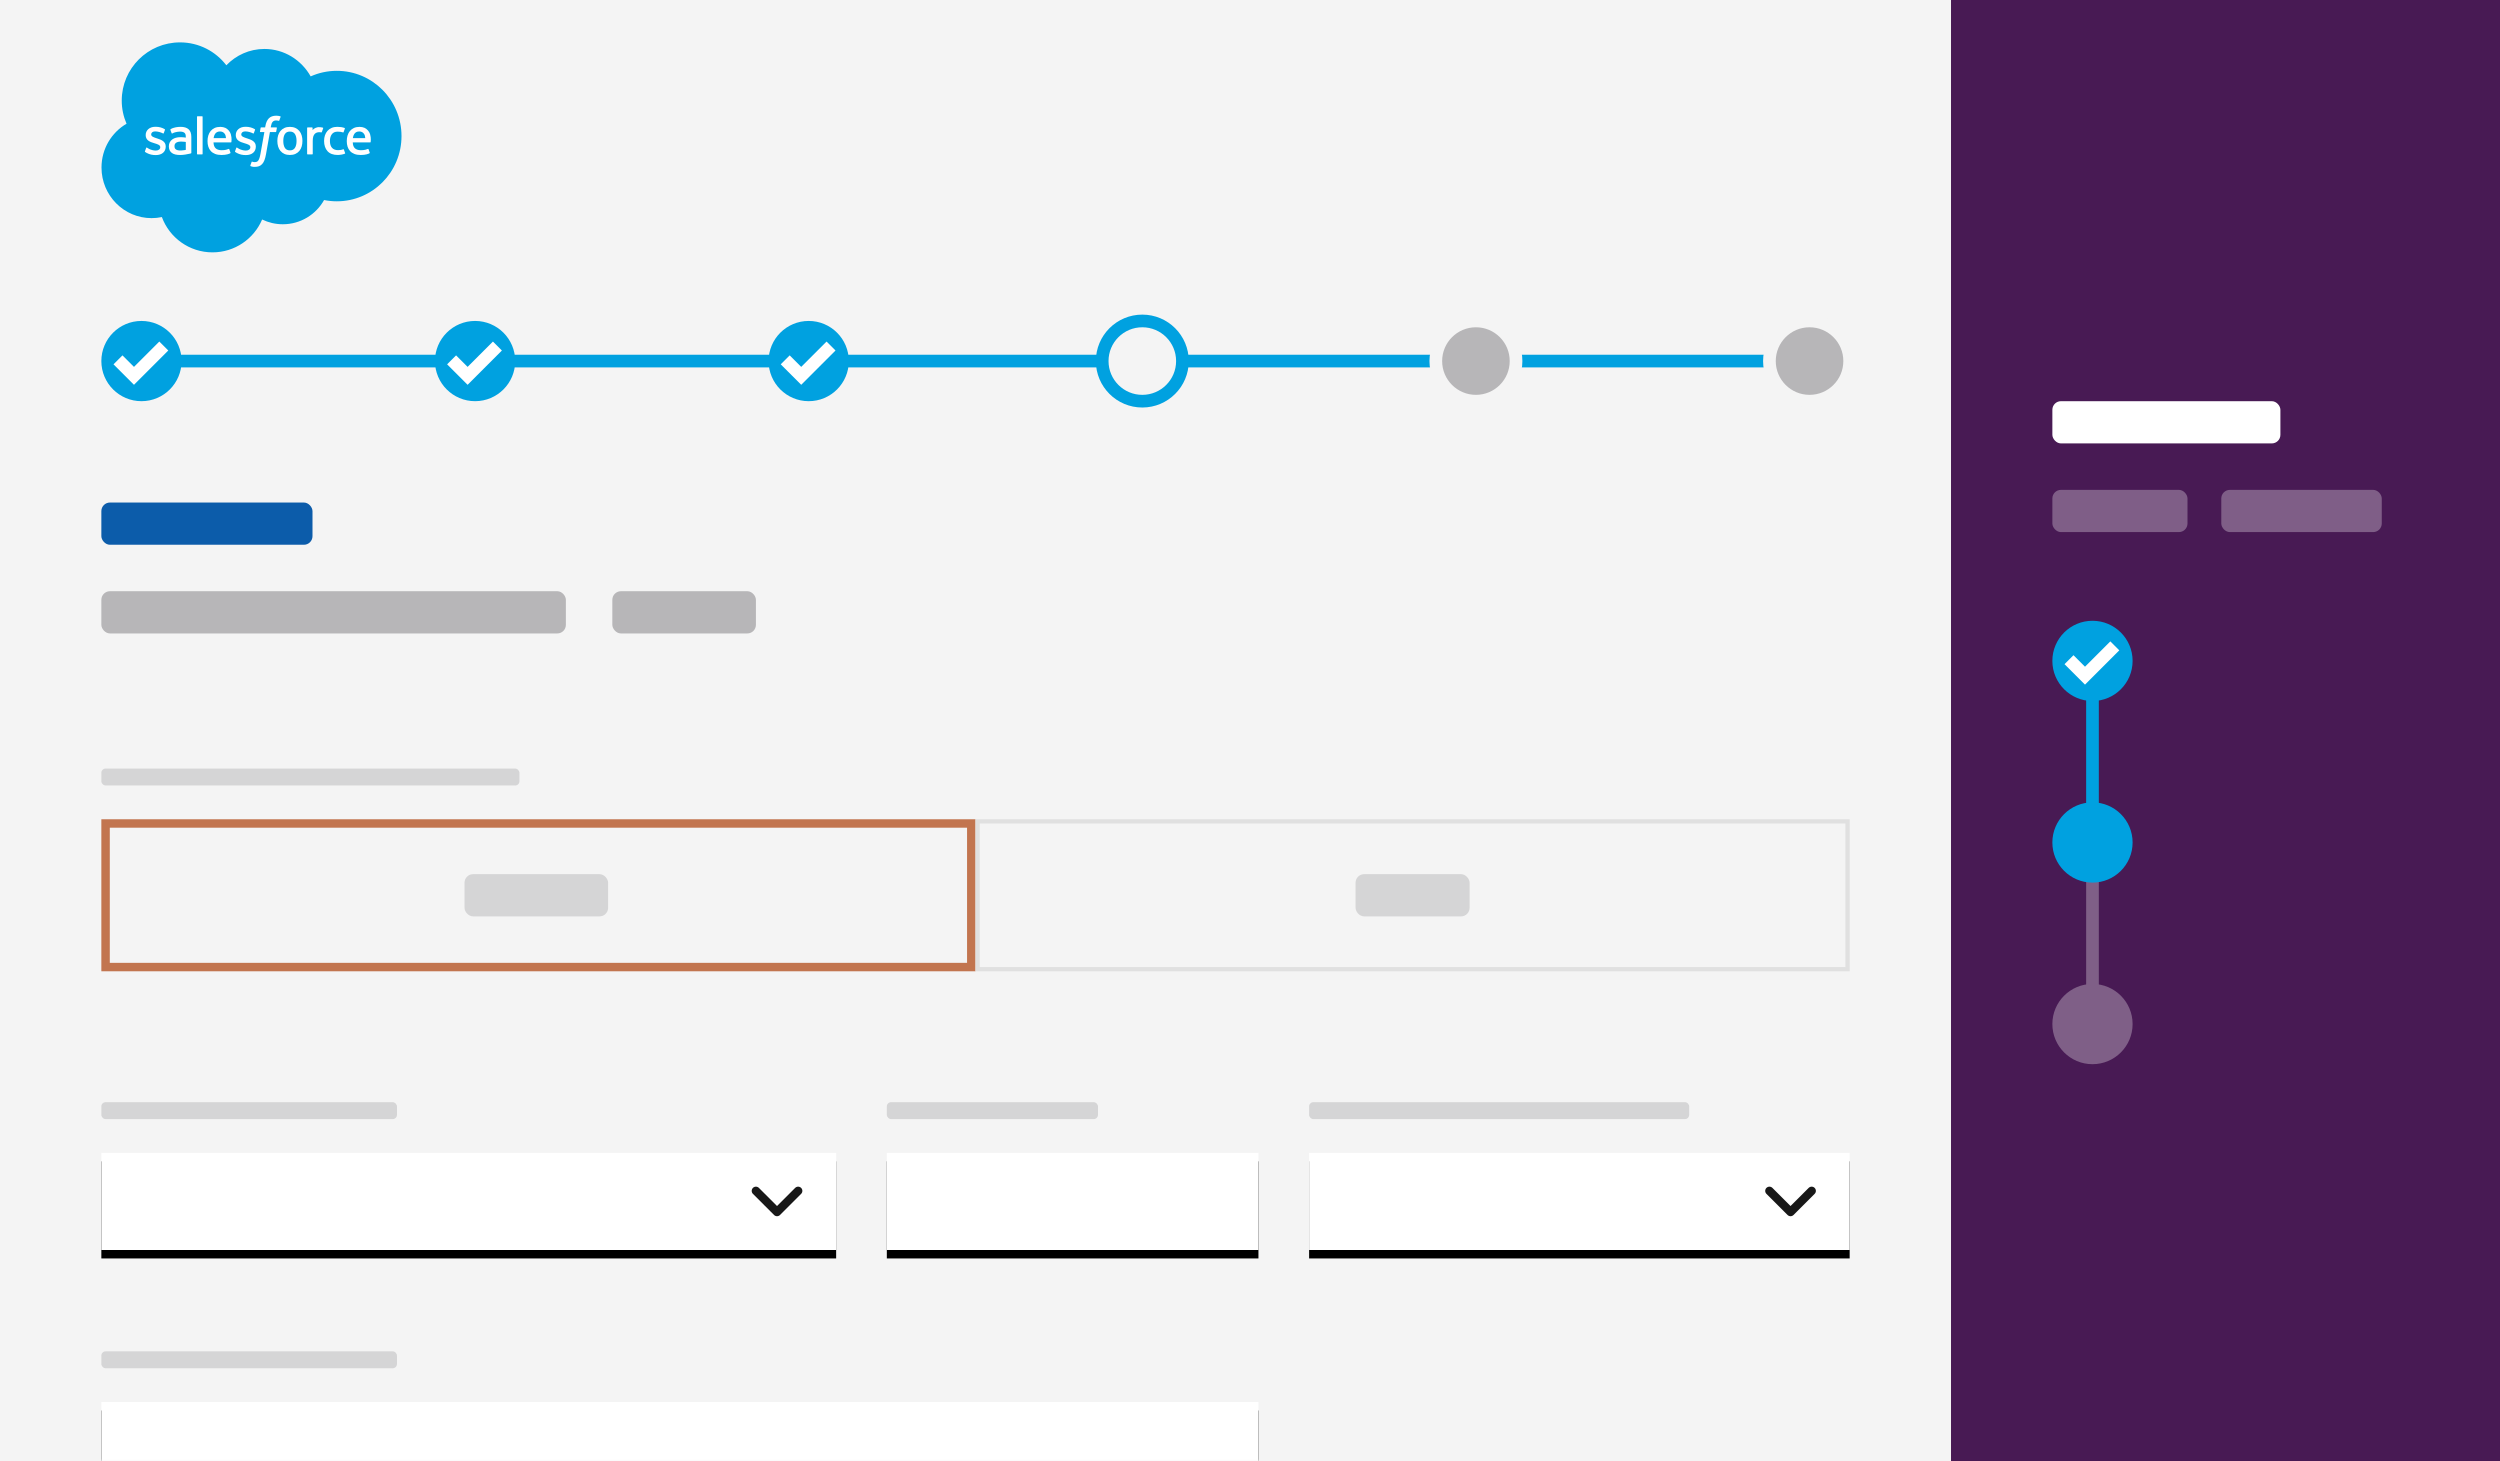 <?xml version="1.0" encoding="UTF-8"?>
<svg width="592px" height="346px" viewBox="0 0 592 346" version="1.1" xmlns="http://www.w3.org/2000/svg" xmlns:xlink="http://www.w3.org/1999/xlink">
    <title>salesforce</title>
    <defs>
        <rect id="path-1" x="0" y="0" width="592" height="346"></rect>
        <rect id="path-3" x="0" y="263" width="174" height="23"></rect>
        <filter x="-0.6%" y="-4.3%" width="101.1%" height="117.4%" filterUnits="objectBoundingBox" id="filter-4">
            <feOffset dx="0" dy="2" in="SourceAlpha" result="shadowOffsetOuter1"></feOffset>
            <feColorMatrix values="0 0 0 0 0.878   0 0 0 0 0.878   0 0 0 0 0.878  0 0 0 1 0" type="matrix" in="shadowOffsetOuter1"></feColorMatrix>
        </filter>
        <rect id="path-5" x="0" y="322" width="274" height="23"></rect>
        <filter x="-0.4%" y="-4.3%" width="100.7%" height="117.4%" filterUnits="objectBoundingBox" id="filter-6">
            <feOffset dx="0" dy="2" in="SourceAlpha" result="shadowOffsetOuter1"></feOffset>
            <feColorMatrix values="0 0 0 0 0.761   0 0 0 0 0.459   0 0 0 0 0.31  0 0 0 1 0" type="matrix" in="shadowOffsetOuter1"></feColorMatrix>
        </filter>
        <rect id="path-7" x="186" y="263" width="88" height="23"></rect>
        <filter x="-1.1%" y="-4.3%" width="102.3%" height="117.4%" filterUnits="objectBoundingBox" id="filter-8">
            <feOffset dx="0" dy="2" in="SourceAlpha" result="shadowOffsetOuter1"></feOffset>
            <feColorMatrix values="0 0 0 0 0.761   0 0 0 0 0.459   0 0 0 0 0.31  0 0 0 1 0" type="matrix" in="shadowOffsetOuter1"></feColorMatrix>
        </filter>
        <rect id="path-9" x="286" y="263" width="128" height="23"></rect>
        <filter x="-0.8%" y="-4.3%" width="101.6%" height="117.4%" filterUnits="objectBoundingBox" id="filter-10">
            <feOffset dx="0" dy="2" in="SourceAlpha" result="shadowOffsetOuter1"></feOffset>
            <feColorMatrix values="0 0 0 0 0.878   0 0 0 0 0.878   0 0 0 0 0.878  0 0 0 1 0" type="matrix" in="shadowOffsetOuter1"></feColorMatrix>
        </filter>
    </defs>
    <g id="Page-1" stroke="none" stroke-width="1" fill="none" fill-rule="evenodd">
        <g id="salesforce">
            <g id="Group-5">
                <mask id="mask-2" fill="white">
                    <use xlink:href="#path-1"></use>
                </mask>
                <use id="Mask" fill="#F4F4F4" xlink:href="#path-1"></use>
                <g mask="url(#mask-2)">
                    <g transform="translate(24, 10)">
                        <rect id="Rectangle" stroke="none" fill="#0C5CAA" fill-rule="nonzero" x="0" y="109" width="50" height="10" rx="2.036"></rect>
                        <rect id="Rectangle" stroke="none" fill="#B7B6B8" fill-rule="nonzero" x="0" y="130" width="110" height="10" rx="2.036"></rect>
                        <rect id="Rectangle" stroke="none" fill="#B7B6B8" fill-rule="nonzero" x="121" y="130" width="34" height="10" rx="2.036"></rect>
                        <g id="salesforca-seeklogo.com" stroke="none" stroke-width="1" fill="none" fill-rule="evenodd">
                            <path d="M29.598,44.336 C31.889,46.724 35.079,48.204 38.607,48.204 C43.296,48.204 47.387,45.589 49.566,41.707 C51.46,42.553 53.555,43.024 55.76,43.024 C64.218,43.024 71.076,36.107 71.076,27.575 C71.076,19.042 64.218,12.126 55.76,12.126 C54.728,12.126 53.719,12.229 52.744,12.426 C50.825,9.004 47.169,6.691 42.972,6.691 C41.215,6.691 39.554,7.097 38.074,7.819 C36.129,3.243 31.598,0.036 26.316,0.036 C20.816,0.036 16.129,3.516 14.33,8.396 C13.543,8.229 12.729,8.142 11.893,8.142 C5.344,8.142 0.036,13.506 0.036,20.123 C0.036,24.558 2.421,28.429 5.965,30.501 C5.235,32.18 4.829,34.033 4.829,35.981 C4.829,43.591 11.007,49.76 18.627,49.76 C23.101,49.76 27.077,47.632 29.598,44.336" id="Path" fill="#00A1E0" fill-rule="nonzero" transform="translate(35.556, 24.898) scale(-1, 1) rotate(-180) translate(-35.556, -24.898) "></path>
                            <path d="M10.325,20.925 C10.28,20.809 10.341,20.785 10.355,20.764 C10.489,20.667 10.625,20.597 10.761,20.519 C11.486,20.135 12.17,20.023 12.885,20.023 C14.343,20.023 15.247,20.798 15.247,22.046 L15.247,22.07 C15.247,23.223 14.226,23.642 13.268,23.945 L13.143,23.985 C12.421,24.22 11.797,24.423 11.797,24.898 L11.797,24.924 C11.797,25.33 12.162,25.63 12.726,25.63 C13.354,25.63 14.099,25.421 14.578,25.156 C14.578,25.156 14.719,25.065 14.771,25.202 C14.799,25.275 15.042,25.928 15.067,25.999 C15.094,26.076 15.046,26.133 14.996,26.163 C14.449,26.496 13.692,26.724 12.909,26.724 L12.763,26.723 C11.429,26.723 10.498,25.917 10.498,24.763 L10.498,24.738 C10.498,23.521 11.525,23.126 12.488,22.851 L12.642,22.803 C13.344,22.588 13.948,22.403 13.948,21.909 L13.948,21.885 C13.948,21.433 13.555,21.097 12.922,21.097 C12.676,21.097 11.892,21.102 11.045,21.638 C10.942,21.697 10.883,21.741 10.804,21.788 C10.762,21.815 10.658,21.86 10.612,21.723 L10.325,20.925 L10.325,20.925 Z" id="Path" fill="#FFFFFF" fill-rule="nonzero" transform="translate(12.778, 23.373) scale(-1, 1) rotate(-180) translate(-12.778, -23.373) "></path>
                            <path d="M31.658,20.925 C31.614,20.809 31.674,20.785 31.689,20.764 C31.822,20.667 31.958,20.597 32.094,20.519 C32.819,20.135 33.503,20.023 34.219,20.023 C35.676,20.023 36.58,20.798 36.58,22.046 L36.58,22.07 C36.58,23.223 35.559,23.642 34.601,23.945 L34.477,23.985 C33.754,24.22 33.131,24.423 33.131,24.898 L33.131,24.924 C33.131,25.33 33.495,25.63 34.06,25.63 C34.687,25.63 35.432,25.421 35.912,25.156 C35.912,25.156 36.052,25.065 36.104,25.202 C36.132,25.275 36.375,25.928 36.4,25.999 C36.428,26.076 36.379,26.133 36.33,26.163 C35.782,26.496 35.025,26.724 34.242,26.724 L34.096,26.723 C32.762,26.723 31.831,25.917 31.831,24.763 L31.831,24.738 C31.831,23.521 32.858,23.126 33.821,22.851 L33.976,22.803 C34.677,22.588 35.282,22.403 35.282,21.909 L35.282,21.885 C35.282,21.433 34.888,21.097 34.255,21.097 C34.009,21.097 33.225,21.102 32.378,21.638 C32.276,21.697 32.215,21.739 32.138,21.788 C32.112,21.806 31.988,21.853 31.946,21.723 L31.658,20.925 L31.658,20.925 Z" id="Path" fill="#FFFFFF" fill-rule="nonzero" transform="translate(34.111, 23.373) scale(-1, 1) rotate(-180) translate(-34.111, -23.373) "></path>
                            <path d="M46.222,23.365 C46.222,22.66 46.09,22.104 45.831,21.711 C45.575,21.323 45.188,21.134 44.647,21.134 C44.106,21.134 43.72,21.322 43.468,21.711 C43.213,22.103 43.084,22.66 43.084,23.365 C43.084,24.069 43.213,24.624 43.468,25.012 C43.72,25.397 44.106,25.584 44.647,25.584 C45.188,25.584 45.575,25.397 45.832,25.012 C46.09,24.624 46.222,24.069 46.222,23.365 M47.438,24.672 C47.319,25.076 47.133,25.432 46.885,25.729 C46.637,26.026 46.323,26.265 45.951,26.439 C45.579,26.612 45.14,26.7 44.647,26.7 C44.153,26.7 43.714,26.612 43.343,26.439 C42.97,26.265 42.657,26.026 42.408,25.729 C42.161,25.431 41.975,25.075 41.854,24.672 C41.736,24.271 41.676,23.831 41.676,23.365 C41.676,22.898 41.736,22.458 41.854,22.057 C41.975,21.655 42.16,21.298 42.409,21.001 C42.657,20.703 42.971,20.466 43.343,20.297 C43.715,20.128 44.153,20.042 44.647,20.042 C45.14,20.042 45.578,20.128 45.951,20.297 C46.322,20.466 46.637,20.703 46.885,21.001 C47.133,21.297 47.319,21.654 47.438,22.057 C47.558,22.459 47.617,22.899 47.617,23.365 C47.617,23.83 47.558,24.271 47.438,24.672" id="Shape" fill="#FFFFFF" fill-rule="nonzero" transform="translate(44.647, 23.371) scale(-1, 1) rotate(-180) translate(-44.647, -23.371) "></path>
                            <path d="M57.427,21.313 C57.387,21.431 57.272,21.386 57.272,21.386 C57.095,21.319 56.907,21.256 56.707,21.224 C56.503,21.193 56.28,21.177 56.04,21.177 C55.451,21.177 54.983,21.352 54.648,21.698 C54.312,22.044 54.124,22.604 54.126,23.361 C54.128,24.05 54.294,24.568 54.593,24.963 C54.889,25.355 55.34,25.557 55.943,25.557 C56.444,25.557 56.827,25.499 57.228,25.373 C57.228,25.373 57.324,25.331 57.369,25.457 C57.476,25.752 57.555,25.964 57.668,26.288 C57.7,26.38 57.621,26.42 57.593,26.431 C57.435,26.493 57.063,26.593 56.781,26.635 C56.518,26.676 56.211,26.697 55.869,26.697 C55.358,26.697 54.902,26.61 54.513,26.436 C54.124,26.263 53.794,26.024 53.533,25.727 C53.272,25.429 53.074,25.073 52.941,24.67 C52.809,24.268 52.743,23.827 52.743,23.361 C52.743,22.352 53.015,21.536 53.552,20.939 C54.091,20.34 54.899,20.035 55.954,20.035 C56.577,20.035 57.217,20.162 57.676,20.343 C57.676,20.343 57.764,20.386 57.726,20.488 L57.427,21.313 L57.427,21.313 Z" id="Path" fill="#FFFFFF" fill-rule="nonzero" transform="translate(55.239, 23.366) scale(-1, 1) rotate(-180) translate(-55.239, -23.366) "></path>
                            <path d="M59.555,24.042 C59.613,24.434 59.721,24.76 59.888,25.014 C60.14,25.399 60.525,25.611 61.065,25.611 C61.606,25.611 61.963,25.398 62.219,25.014 C62.389,24.76 62.463,24.42 62.492,24.042 L59.555,24.042 L59.555,24.042 Z M63.651,24.903 C63.548,25.293 63.292,25.687 63.124,25.867 C62.858,26.152 62.599,26.352 62.342,26.463 C62.006,26.607 61.604,26.702 61.162,26.702 C60.648,26.702 60.182,26.616 59.803,26.438 C59.424,26.259 59.105,26.017 58.855,25.714 C58.605,25.412 58.417,25.053 58.297,24.645 C58.177,24.24 58.116,23.797 58.116,23.331 C58.116,22.856 58.179,22.414 58.304,22.016 C58.429,21.616 58.629,21.262 58.901,20.97 C59.171,20.675 59.519,20.445 59.936,20.284 C60.35,20.124 60.853,20.041 61.431,20.042 C62.62,20.046 63.246,20.311 63.504,20.454 C63.55,20.479 63.593,20.524 63.538,20.651 L63.269,21.405 C63.229,21.517 63.114,21.476 63.114,21.476 C62.82,21.367 62.401,21.17 61.424,21.172 C60.786,21.173 60.312,21.362 60.016,21.656 C59.711,21.958 59.562,22.401 59.536,23.026 L63.654,23.022 C63.654,23.022 63.762,23.024 63.773,23.129 C63.777,23.174 63.915,23.975 63.651,24.903 L63.651,24.903 Z" id="Shape" fill="#FFFFFF" fill-rule="nonzero" transform="translate(60.964, 23.372) scale(-1, 1) rotate(-180) translate(-60.964, -23.372) "></path>
                            <path d="M26.579,24.042 C26.637,24.434 26.745,24.76 26.912,25.014 C27.164,25.399 27.548,25.611 28.088,25.611 C28.629,25.611 28.986,25.398 29.243,25.014 C29.412,24.76 29.486,24.42 29.515,24.042 L26.579,24.042 L26.579,24.042 Z M30.673,24.903 C30.57,25.293 30.315,25.687 30.147,25.867 C29.882,26.152 29.623,26.352 29.366,26.463 C29.03,26.607 28.627,26.702 28.186,26.702 C27.673,26.702 27.205,26.616 26.827,26.438 C26.447,26.259 26.128,26.017 25.878,25.714 C25.628,25.412 25.44,25.053 25.321,24.645 C25.201,24.24 25.14,23.797 25.14,23.331 C25.14,22.856 25.202,22.414 25.327,22.016 C25.452,21.616 25.653,21.262 25.924,20.97 C26.194,20.675 26.542,20.445 26.959,20.284 C27.373,20.124 27.876,20.041 28.454,20.042 C29.643,20.046 30.269,20.311 30.527,20.454 C30.573,20.479 30.616,20.524 30.562,20.651 L30.294,21.405 C30.252,21.517 30.138,21.476 30.138,21.476 C29.843,21.367 29.425,21.17 28.447,21.172 C27.809,21.173 27.336,21.362 27.039,21.656 C26.734,21.958 26.586,22.401 26.559,23.026 L30.677,23.022 C30.677,23.022 30.785,23.024 30.796,23.129 C30.801,23.174 30.938,23.975 30.673,24.903 L30.673,24.903 Z" id="Shape" fill="#FFFFFF" fill-rule="nonzero" transform="translate(27.988, 23.372) scale(-1, 1) rotate(-180) translate(-27.988, -23.372) "></path>
                            <path d="M17.678,21.339 C17.517,21.467 17.495,21.499 17.44,21.582 C17.359,21.709 17.318,21.889 17.318,22.118 C17.318,22.48 17.437,22.74 17.685,22.915 C17.682,22.914 18.04,23.224 18.879,23.213 C19.469,23.205 19.997,23.118 19.997,23.118 L19.997,21.245 L19.998,21.245 C19.998,21.245 19.475,21.133 18.886,21.098 C18.048,21.047 17.675,21.34 17.678,21.339 M19.317,24.232 C19.15,24.244 18.933,24.251 18.674,24.251 C18.321,24.251 17.98,24.206 17.66,24.12 C17.338,24.034 17.049,23.9 16.8,23.722 C16.55,23.543 16.349,23.314 16.203,23.043 C16.057,22.771 15.983,22.452 15.983,22.093 C15.983,21.729 16.046,21.412 16.171,21.153 C16.297,20.893 16.478,20.677 16.709,20.51 C16.938,20.343 17.22,20.22 17.548,20.146 C17.871,20.073 18.237,20.035 18.638,20.035 C19.06,20.035 19.481,20.07 19.888,20.139 C20.292,20.208 20.788,20.308 20.926,20.34 C21.062,20.372 21.214,20.414 21.214,20.414 C21.316,20.439 21.308,20.548 21.308,20.548 L21.306,24.314 C21.306,25.139 21.086,25.752 20.651,26.131 C20.219,26.51 19.583,26.701 18.76,26.701 C18.451,26.701 17.955,26.658 17.657,26.599 C17.657,26.599 16.757,26.425 16.387,26.135 C16.387,26.135 16.306,26.085 16.351,25.971 L16.642,25.188 C16.678,25.087 16.777,25.121 16.777,25.121 C16.777,25.121 16.808,25.133 16.844,25.155 C17.637,25.586 18.639,25.573 18.639,25.573 C19.084,25.573 19.426,25.484 19.657,25.306 C19.881,25.134 19.996,24.874 19.996,24.326 L19.996,24.152 C19.641,24.202 19.317,24.232 19.317,24.232" id="Shape" fill="#FFFFFF" fill-rule="nonzero" transform="translate(18.646, 23.368) scale(-1, 1) rotate(-180) translate(-18.646, -23.368) "></path>
                            <path d="M52.528,26.294 C52.559,26.387 52.493,26.432 52.466,26.442 C52.396,26.469 52.046,26.543 51.776,26.56 C51.259,26.592 50.971,26.505 50.714,26.389 C50.459,26.274 50.176,26.088 50.018,25.876 L50.018,26.377 C50.018,26.447 49.968,26.503 49.899,26.503 L48.844,26.503 C48.775,26.503 48.726,26.447 48.726,26.377 L48.726,20.236 C48.726,20.167 48.782,20.11 48.851,20.11 L49.933,20.11 C50.002,20.11 50.057,20.167 50.057,20.236 L50.057,23.304 C50.057,23.716 50.103,24.127 50.194,24.385 C50.283,24.64 50.404,24.844 50.554,24.991 C50.705,25.136 50.876,25.239 51.063,25.296 C51.254,25.355 51.466,25.374 51.616,25.374 C51.831,25.374 52.068,25.319 52.068,25.319 C52.147,25.31 52.192,25.358 52.218,25.43 C52.289,25.618 52.489,26.182 52.528,26.294" id="Path" fill="#FFFFFF" fill-rule="nonzero" transform="translate(50.631, 23.338) scale(-1, 1) rotate(-180) translate(-50.631, -23.338) "></path>
                            <path d="M42.373,29.378 C42.242,29.419 42.122,29.446 41.966,29.475 C41.809,29.504 41.62,29.518 41.407,29.518 C40.662,29.518 40.075,29.307 39.663,28.892 C39.253,28.48 38.975,27.851 38.835,27.024 L38.785,26.746 L37.85,26.746 C37.85,26.746 37.736,26.75 37.712,26.627 L37.559,25.77 C37.548,25.689 37.584,25.637 37.693,25.637 L38.603,25.637 L37.68,20.484 C37.608,20.069 37.525,19.728 37.433,19.469 C37.343,19.214 37.255,19.023 37.145,18.883 C37.04,18.75 36.941,18.65 36.769,18.593 C36.627,18.545 36.463,18.523 36.284,18.523 C36.185,18.523 36.053,18.539 35.954,18.559 C35.857,18.579 35.806,18.6 35.732,18.631 C35.732,18.631 35.625,18.672 35.583,18.565 C35.55,18.477 35.307,17.81 35.277,17.728 C35.249,17.646 35.29,17.583 35.341,17.564 C35.463,17.521 35.553,17.493 35.718,17.453 C35.946,17.4 36.14,17.397 36.321,17.397 C36.699,17.397 37.045,17.45 37.332,17.553 C37.619,17.658 37.87,17.839 38.093,18.084 C38.332,18.349 38.483,18.626 38.627,19.006 C38.77,19.38 38.892,19.845 38.989,20.388 L39.917,25.637 L41.273,25.637 C41.273,25.637 41.388,25.633 41.411,25.757 L41.565,26.614 C41.575,26.695 41.54,26.746 41.43,26.746 L40.114,26.746 C40.121,26.775 40.18,27.239 40.331,27.675 C40.396,27.86 40.517,28.011 40.62,28.114 C40.721,28.215 40.837,28.287 40.965,28.329 C41.095,28.371 41.244,28.392 41.407,28.392 C41.53,28.392 41.653,28.377 41.745,28.358 C41.872,28.331 41.922,28.317 41.955,28.307 C42.09,28.266 42.108,28.306 42.134,28.37 L42.449,29.235 C42.482,29.328 42.402,29.367 42.373,29.378" id="Path" fill="#FFFFFF" fill-rule="nonzero" transform="translate(38.862, 23.457) scale(-1, 1) rotate(-180) translate(-38.862, -23.457) "></path>
                            <path d="M23.978,17.654 C23.978,17.585 23.929,17.529 23.86,17.529 L22.768,17.529 C22.699,17.529 22.651,17.585 22.651,17.654 L22.651,26.442 C22.651,26.51 22.699,26.566 22.768,26.566 L23.86,26.566 C23.929,26.566 23.978,26.51 23.978,26.442 L23.978,17.654 L23.978,17.654 Z" id="Path" fill="#FFFFFF" fill-rule="nonzero" transform="translate(23.314, 22.048) scale(-1, 1) rotate(-180) translate(-23.314, -22.048) "></path>
                        </g>
                        <g id="Group-4" stroke="none" stroke-width="1" fill="none" fill-rule="evenodd" transform="translate(0, 66)">
                            <rect id="Rectangle" fill="#00A1E0" x="11" y="8" width="399" height="3"></rect>
                            <g id="Group-3">
                                <circle id="Oval" fill="#00A1E0" cx="9.5" cy="9.5" r="9.5"></circle>
                                <g id="check" transform="translate(5, 7)" stroke="#FFFFFF" stroke-linecap="square" stroke-width="3">
                                    <polyline id="Path" points="8.727 0 2.727 6 0 3.273"></polyline>
                                </g>
                            </g>
                            <g id="Group-3" transform="translate(79, 0)">
                                <circle id="Oval" fill="#00A1E0" cx="9.5" cy="9.5" r="9.5"></circle>
                                <g id="check" transform="translate(5, 7)" stroke="#FFFFFF" stroke-linecap="square" stroke-width="3">
                                    <polyline id="Path" points="8.727 0 2.727 6 0 3.273"></polyline>
                                </g>
                            </g>
                            <g id="Group-3" transform="translate(158, 0)">
                                <circle id="Oval" fill="#00A1E0" cx="9.5" cy="9.5" r="9.5"></circle>
                                <g id="check" transform="translate(5, 7)" stroke="#FFFFFF" stroke-linecap="square" stroke-width="3">
                                    <polyline id="Path" points="8.727 0 2.727 6 0 3.273"></polyline>
                                </g>
                            </g>
                            <circle id="Oval" stroke="#00A1E0" stroke-width="3" fill="#F4F4F4" cx="246.5" cy="9.5" r="9.5"></circle>
                            <circle id="Oval" stroke="#F4F4F4" stroke-width="3" fill="#B7B6B8" cx="325.5" cy="9.5" r="9.5"></circle>
                            <circle id="Oval" stroke="#F4F4F4" stroke-width="3" fill="#B7B6B8" cx="404.5" cy="9.5" r="9.5"></circle>
                        </g>
                        <g id="Group-2" stroke="none" stroke-width="1" fill="none" fill-rule="evenodd" transform="translate(0, 184)">
                            <rect id="Rectangle" stroke="#C2754F" stroke-width="2" fill="#F4F4F4" x="1" y="1" width="205" height="34"></rect>
                            <rect id="Rectangle" fill="#B7B6B8" fill-rule="nonzero" opacity="0.5" x="86" y="13" width="34" height="10" rx="2.036"></rect>
                            <rect id="Rectangle" stroke="#E0E0E0" fill="#F4F4F4" x="207.5" y="0.5" width="206" height="35"></rect>
                            <rect id="Rectangle" fill="#B7B6B8" fill-rule="nonzero" opacity="0.5" x="297" y="13" width="27" height="10" rx="2.036"></rect>
                        </g>
                        <rect id="Rectangle" stroke="none" fill="#B7B6B8" fill-rule="nonzero" opacity="0.505" x="0" y="172" width="99" height="4" rx="1"></rect>
                        <rect id="Rectangle" stroke="none" fill="#B7B6B8" fill-rule="nonzero" opacity="0.505" x="0" y="251" width="70" height="4" rx="1"></rect>
                        <rect id="Rectangle" stroke="none" fill="#B7B6B8" fill-rule="nonzero" opacity="0.505" x="0" y="310" width="70" height="4" rx="1"></rect>
                        <rect id="Rectangle" stroke="none" fill="#B7B6B8" fill-rule="nonzero" opacity="0.505" x="186" y="251" width="50" height="4" rx="1"></rect>
                        <rect id="Rectangle" stroke="none" fill="#B7B6B8" fill-rule="nonzero" opacity="0.505" x="286" y="251" width="90" height="4" rx="1"></rect>
                        <g id="Rectangle" stroke="none" fill="none">
                            <use fill="black" fill-opacity="1" filter="url(#filter-4)" xlink:href="#path-3"></use>
                            <use fill="#FFFFFF" fill-rule="evenodd" xlink:href="#path-3"></use>
                        </g>
                        <polyline id="Path" stroke="#181818" stroke-width="2" fill="none" stroke-linecap="round" stroke-linejoin="round" points="155 272 160 277 165 272"></polyline>
                        <g id="Rectangle" stroke="none" fill="none">
                            <use fill="black" fill-opacity="1" filter="url(#filter-6)" xlink:href="#path-5"></use>
                            <use fill="#FFFFFF" fill-rule="evenodd" xlink:href="#path-5"></use>
                        </g>
                        <g id="Rectangle" stroke="none" fill="none">
                            <use fill="black" fill-opacity="1" filter="url(#filter-8)" xlink:href="#path-7"></use>
                            <use fill="#FFFFFF" fill-rule="evenodd" xlink:href="#path-7"></use>
                        </g>
                        <g id="Rectangle" stroke="none" fill="none">
                            <use fill="black" fill-opacity="1" filter="url(#filter-10)" xlink:href="#path-9"></use>
                            <use fill="#FFFFFF" fill-rule="evenodd" xlink:href="#path-9"></use>
                        </g>
                        <polyline id="Path" stroke="#181818" stroke-width="2" fill="none" stroke-linecap="round" stroke-linejoin="round" points="395 272 400 277 405 272"></polyline>
                    </g>
                </g>
            </g>
            <rect id="Rectangle" fill="#481A54" x="462" y="0" width="130" height="346"></rect>
            <g id="Group-7" transform="translate(486, 95)">
                <g id="Group-6" transform="translate(0, 52)">
                    <rect id="Rectangle" fill="#00A1E0" x="8" y="14" width="3" height="45"></rect>
                    <g id="Group-3">
                        <circle id="Oval" fill="#00A1E0" cx="9.5" cy="9.5" r="9.5"></circle>
                        <g id="check" transform="translate(5, 7)" stroke="#FFFFFF" stroke-linecap="square" stroke-width="3">
                            <polyline id="Path" points="8.727 0 2.727 6 0 3.273"></polyline>
                        </g>
                    </g>
                    <g id="Group-3" transform="translate(0, 43)">
                        <rect id="Rectangle" fill="#7F5F87" x="8" y="6" width="3" height="45"></rect>
                        <circle id="Oval" fill="#00A1E0" cx="9.5" cy="9.5" r="9.5"></circle>
                        <circle id="Oval" fill="#7F5F87" cx="9.5" cy="52.5" r="9.5"></circle>
                    </g>
                </g>
                <rect id="Rectangle" fill="#FFFFFF" fill-rule="nonzero" x="0" y="0" width="54" height="10" rx="2.036"></rect>
                <rect id="Rectangle" fill="#FFFFFF" fill-rule="nonzero" opacity="0.3" x="0" y="21" width="32" height="10" rx="2.036"></rect>
                <rect id="Rectangle" fill="#FFFFFF" fill-rule="nonzero" opacity="0.3" x="40" y="21" width="38" height="10" rx="2.036"></rect>
            </g>
        </g>
    </g>
</svg>